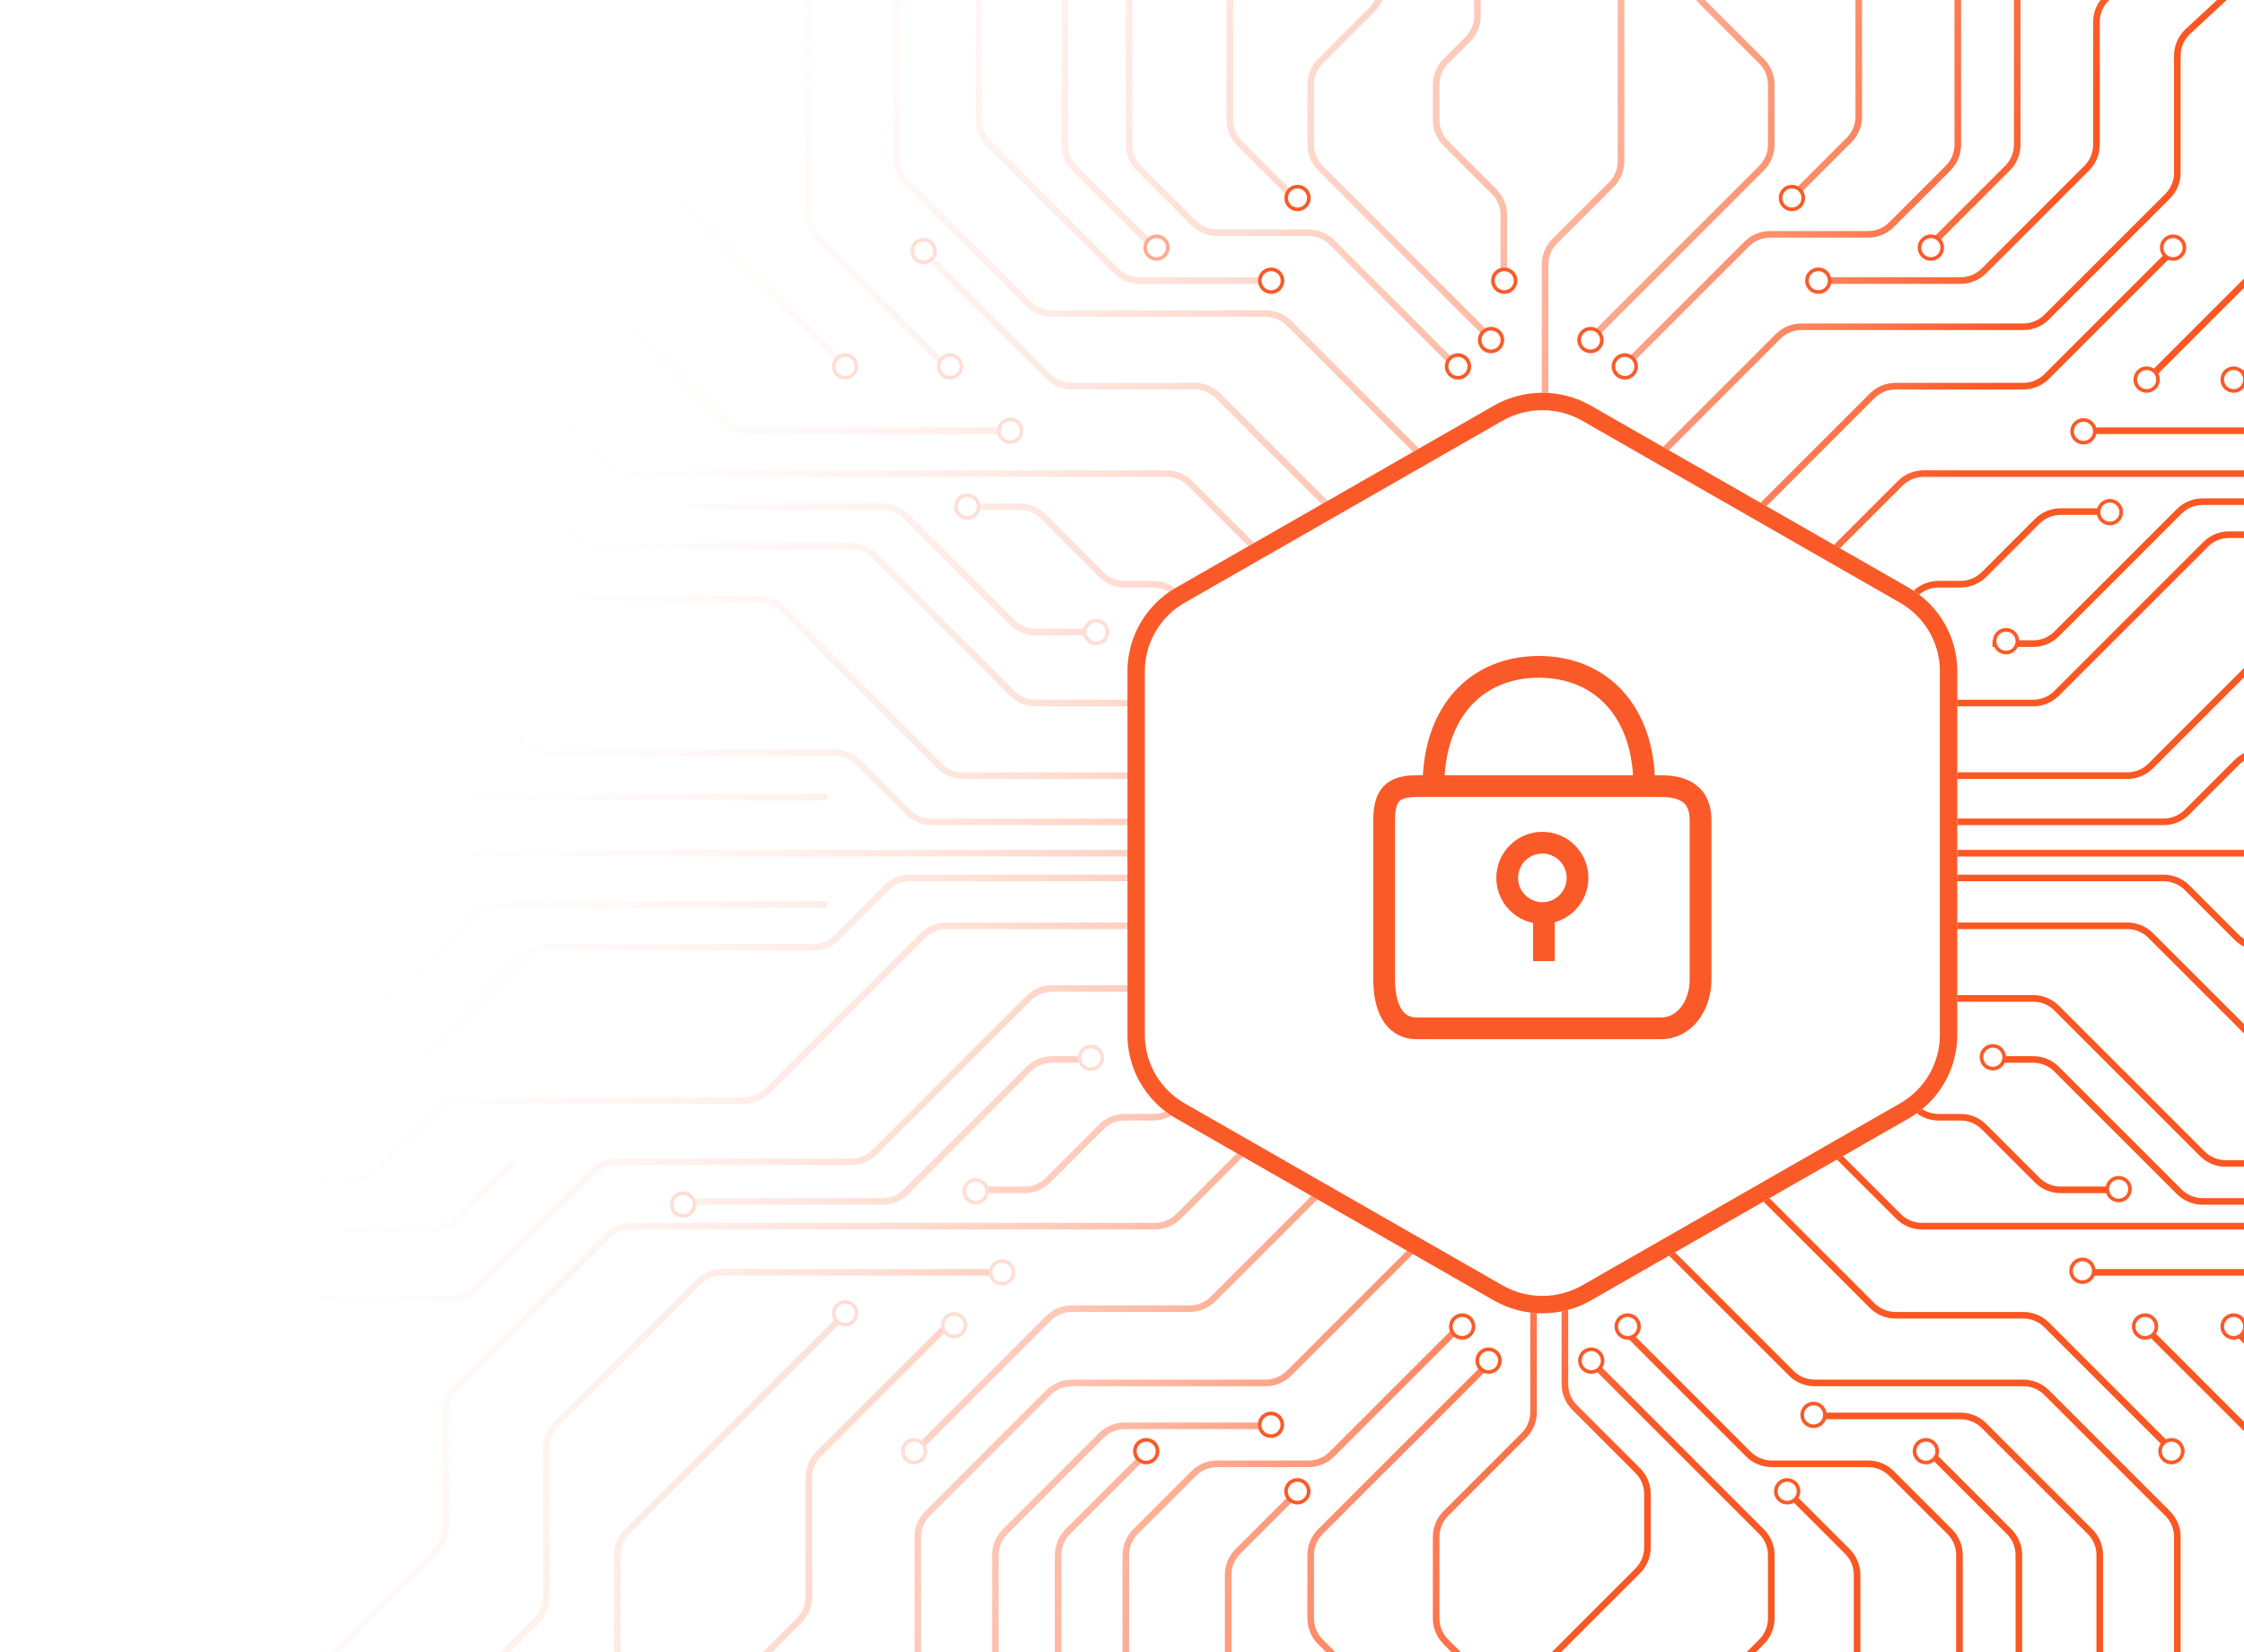 <svg width="516" height="380" viewBox="0 0 516 380" fill="none" xmlns="http://www.w3.org/2000/svg">
<path d="M355.29 94.897V60.843C355.29 58.829 356.09 56.898 357.513 55.474L370.527 42.461C371.951 41.037 372.751 39.106 372.751 37.093V-24.292M365.918 77.816L405.069 38.665C406.493 37.241 407.293 35.31 407.293 33.297V19.468C407.293 17.454 406.493 15.524 405.069 14.1L391.296 0.327C389.873 -1.097 389.073 -3.028 389.073 -5.041V-24.292M372.751 85.028L401.653 56.126C403.077 54.702 405.008 53.902 407.021 53.902H429.58C431.594 53.902 433.525 53.102 434.948 51.679L447.962 38.665C449.386 37.241 450.186 35.31 450.186 33.297V-38.716M411.089 46.31L425.187 32.212C426.611 30.788 427.411 28.857 427.411 26.844V-33.402M417.542 64.531H450.837C452.85 64.531 454.781 63.731 456.205 62.307L479.847 38.665C481.271 37.241 482.071 35.31 482.071 33.297V5.044C482.071 3.03 482.871 1.099 484.294 -0.324L505.225 -21.255M442.594 57.698L461.627 38.665C463.051 37.241 463.851 35.31 463.851 33.297V-47.826M381.102 105.146L408.865 77.382C410.289 75.959 412.22 75.159 414.233 75.159H465.261C467.275 75.159 469.206 74.359 470.629 72.935L498.447 45.118C499.871 43.694 500.67 41.763 500.67 39.75V12.805C500.67 10.692 501.551 8.674 503.101 7.238L537.11 -24.292M403.877 117.672L430.501 91.047C431.925 89.624 433.856 88.824 435.869 88.824H465.261C467.275 88.824 469.206 88.024 470.629 86.6L500.67 56.559M478.275 99.073H541.557C543.571 99.073 545.502 98.273 546.926 96.849L595.241 48.534C596.664 47.11 597.464 45.179 597.464 43.166V-33.402M492.32 88.824L521.222 59.922C522.645 58.498 523.445 56.567 523.445 54.553V19.848C523.445 17.834 524.245 15.903 525.669 14.479L561.404 -21.255M513.197 88.824L569.808 32.212C571.232 30.788 572.032 28.857 572.032 26.844V-24.292M420.958 127.162L436.954 111.165C438.378 109.742 440.309 108.942 442.322 108.942H563.953C565.966 108.942 567.897 108.142 569.321 106.718L603.212 72.827C604.635 71.404 606.566 70.604 608.58 70.604H685.148M439.178 137.79L440.371 136.597C441.794 135.174 443.725 134.374 445.739 134.374H450.837C452.85 134.374 454.781 133.574 456.205 132.15L468.46 119.896C469.883 118.472 471.814 117.672 473.828 117.672H485.487M458.157 148.039H467.539C469.552 148.039 471.483 147.239 472.907 145.815L501.104 117.618C502.528 116.194 504.459 115.395 506.472 115.395H552.294M446.01 161.704H467.539C469.552 161.704 471.483 160.904 472.907 159.48L507.177 125.21C508.601 123.786 510.532 122.986 512.545 122.986H568.887C570.901 122.986 572.832 122.186 574.256 120.763L607.767 87.251C609.19 85.828 611.121 85.028 613.135 85.028H715.894M446.01 178.405H489.175C491.188 178.405 493.119 177.606 494.543 176.182L530.711 140.014C532.135 138.59 534.066 137.79 536.079 137.79H610.262C612.275 137.79 614.206 138.59 615.63 140.014L626.366 150.75C627.79 152.174 629.721 152.973 631.734 152.973H679.454M587.974 122.986H606.846C608.859 122.986 610.79 123.786 612.214 125.21L626.366 139.362C627.79 140.786 629.721 141.586 631.734 141.586H679.454M599.742 109.701H615.197C617.21 109.701 619.141 110.501 620.565 111.924L633.578 124.938C635.002 126.362 636.933 127.162 638.947 127.162H691.601M446.01 189.034H497.526C499.539 189.034 501.47 188.234 502.894 186.81L514.389 175.315C515.813 173.891 517.744 173.091 519.757 173.091H580.654C582.668 173.091 584.599 172.291 586.023 170.868L605.435 151.455M446.01 196.246H629.241C631.255 196.246 633.186 195.446 634.609 194.022L648.003 180.629C649.426 179.205 651.357 178.405 653.371 178.405H676.038M516.613 183.34H584.83C586.843 183.34 588.774 182.54 590.198 181.116L607.387 163.927C608.811 162.504 610.742 161.704 612.755 161.704H661.614M446.01 201.94H497.526C499.539 201.94 501.47 202.739 502.894 204.163L514.389 215.659C515.813 217.082 517.744 217.882 519.757 217.882H580.654C582.668 217.882 584.599 218.682 586.023 220.106L609.611 243.694M516.613 208.013H584.83C586.843 208.013 588.774 208.813 590.198 210.236L607.387 227.426C608.811 228.849 610.742 229.649 612.755 229.649H679.454M446.01 212.948H489.175C491.188 212.948 493.119 213.747 494.543 215.171L530.711 251.339C532.135 252.763 534.054 253.563 536.067 253.563C558.487 253.563 595.887 253.563 606.869 253.563C608.882 253.563 610.79 252.763 612.214 251.339L623.33 240.224C624.753 238.8 626.684 238 628.698 238H685.148M591.011 267.608H610.262C612.275 267.608 614.206 266.808 615.63 265.384L630.162 250.852C631.586 249.428 633.517 248.628 635.53 248.628H709.062M599.742 280.513H615.197C617.21 280.513 619.141 279.714 620.565 278.29L636.236 262.619C637.659 261.195 639.59 260.395 641.604 260.395H696.156M446.01 229.649H467.539C469.552 229.649 471.483 230.449 472.907 231.873L506.418 265.384C507.842 266.808 509.773 267.608 511.786 267.608H568.887C570.901 267.608 572.832 268.407 574.256 269.831L607.387 302.963C608.811 304.386 610.742 305.186 612.755 305.186H629.241C631.255 305.186 633.186 304.386 634.609 302.963L653.317 284.255C654.74 282.832 656.671 282.032 658.685 282.032H688.184M458.157 243.694H467.539C469.552 243.694 471.483 244.494 472.907 245.917L501.104 274.114C502.528 275.538 504.459 276.338 506.472 276.338H552.294M439.178 253.563L440.371 254.756C441.794 256.179 443.725 256.979 445.739 256.979H450.837C452.85 256.979 454.781 257.779 456.205 259.203L468.46 271.457C469.883 272.881 471.814 273.681 473.828 273.681H485.487M419.44 262.673L436.575 279.808C437.998 281.232 439.929 282.032 441.943 282.032H560.537C562.55 282.032 564.481 282.832 565.905 284.255L600.934 319.285C602.358 320.709 604.289 321.508 606.302 321.508H635.314C637.328 321.508 639.259 320.709 640.683 319.285L653.317 306.651C654.74 305.227 656.671 304.427 658.685 304.427H702.609M478.275 292.66H537.382C539.395 292.66 541.326 293.46 542.75 294.884L588.788 340.921C590.211 342.345 592.142 343.145 594.156 343.145H685.148M513.197 305.186L564.874 356.864C566.298 358.287 568.229 359.087 570.242 359.087H632.657C634.671 359.087 636.602 359.887 638.026 361.311L676.038 399.323M492.32 304.427L522.361 334.468C523.784 335.892 524.584 337.823 524.584 339.836V367.33C524.584 369.343 525.384 371.274 526.808 372.698L542.478 388.369C543.902 389.793 545.833 390.593 547.847 390.593H573.822C575.835 390.593 577.766 391.392 579.19 392.816L623.655 437.281M403.877 273.681L430.501 300.306C431.925 301.729 433.856 302.529 435.869 302.529H465.261C467.275 302.529 469.206 303.329 470.629 304.753L498.772 332.896M381.102 285.068L411.902 315.869C413.326 317.292 415.256 318.092 417.27 318.092H465.261C467.275 318.092 469.206 318.892 470.629 320.316L498.447 348.133C499.871 349.557 500.67 351.488 500.67 353.501V380.236C500.67 382.249 501.47 384.18 502.894 385.604L519.324 402.034C520.748 403.458 522.679 404.258 524.692 404.258H555.222C557.236 404.258 559.167 405.057 560.591 406.481L572.032 417.922M417.542 325.684H450.837C452.85 325.684 454.781 326.484 456.205 327.907L480.606 352.309C482.03 353.732 482.83 355.663 482.83 357.677V387.448C482.83 389.461 483.63 391.392 485.053 392.816L508.642 416.404M442.594 332.896L462.007 352.309C463.431 353.732 464.23 355.663 464.23 357.677V411.849M372.751 305.186L402.033 334.468C403.456 335.892 405.387 336.692 407.401 336.692H429.58C431.594 336.692 433.525 337.492 434.948 338.915L448.342 352.309C449.766 353.732 450.565 355.663 450.565 357.677V416.404M411.089 343.145L424.808 356.864C426.231 358.287 427.031 360.218 427.031 362.232V446.771M365.918 313.158L405.069 352.309C406.493 353.732 407.293 355.663 407.293 357.677V372.265C407.293 374.278 406.493 376.209 405.069 377.633L394.333 388.369C392.909 389.793 392.11 391.724 392.11 393.737V411.849M359.845 298.733V318.364C359.845 320.377 360.645 322.308 362.068 323.732L376.601 338.264C378.024 339.688 378.824 341.619 378.824 343.632V355.943C378.824 357.956 378.024 359.887 376.601 361.311L354.856 383.055C353.433 384.479 352.633 386.409 352.633 388.423V411.849M352.633 298.733V324.817C352.633 326.83 351.833 328.761 350.409 330.185L332.461 348.133C331.037 349.557 330.237 351.488 330.237 353.501V372.265C330.237 374.278 331.037 376.209 332.461 377.633L343.197 388.369C344.621 389.793 345.421 391.724 345.421 393.737V411.849M342.764 313.158L303.613 352.309C302.189 353.732 301.389 355.663 301.389 357.677V372.265C301.389 374.278 302.189 376.209 303.613 377.633L314.349 388.369C315.773 389.793 316.572 391.724 316.572 393.737V411.849M335.552 305.186L306.27 334.468C304.846 335.892 302.915 336.692 300.902 336.692H279.861C277.847 336.692 275.916 337.492 274.493 338.915L261.099 352.309C259.676 353.732 258.876 355.663 258.876 357.677V411.849M298.352 343.145L284.634 356.864C283.21 358.287 282.41 360.218 282.41 362.232V417.922M292.279 327.961H258.604C256.591 327.961 254.66 328.761 253.236 330.185L231.112 352.309C229.689 353.732 228.889 355.663 228.889 357.677V387.448C228.889 389.461 228.089 391.392 226.665 392.816L198.902 420.58M264.949 332.896L245.536 352.309C244.113 353.732 243.313 355.663 243.313 357.677V416.404M327.201 285.068L296.401 315.869C294.977 317.292 293.046 318.092 291.032 318.092H246.457C244.444 318.092 242.513 318.892 241.089 320.316L213.272 348.133C211.848 349.557 211.048 351.488 211.048 353.501V382.134C211.048 384.147 210.248 386.078 208.825 387.502L174.229 422.098M304.046 273.681L278.94 298.787C277.516 300.211 275.585 301.011 273.572 301.011H246.457C244.444 301.011 242.513 301.811 241.089 303.234L211.048 333.275M218.26 304.427L188.219 334.468C186.796 335.892 185.996 337.823 185.996 339.836V367.33C185.996 369.343 185.196 371.274 183.772 372.698L146.519 409.951M193.967 302.529L144.188 352.309C142.764 353.732 141.964 355.663 141.964 357.677V387.448C141.964 389.461 141.164 391.392 139.741 392.816L122.605 409.951M232.305 292.66H165.986C163.972 292.66 162.041 293.46 160.618 294.884L127.866 327.636C126.442 329.059 125.642 330.99 125.642 333.004V367.33C125.642 369.343 124.842 371.274 123.419 372.698L86.165 409.951M288.104 262.673L270.969 279.808C269.545 281.232 267.614 282.032 265.6 282.032H145.109C143.095 282.032 141.164 282.832 139.741 284.255L104.711 319.285C103.287 320.709 102.487 322.639 102.487 324.653V351.388C102.487 353.401 101.688 355.332 100.264 356.756L40.615 416.404M271.782 253.563L270.589 254.756C269.165 256.179 267.234 256.979 265.221 256.979H258.604C256.591 256.979 254.66 257.779 253.236 259.203L240.981 271.457C239.558 272.881 237.627 273.681 235.613 273.681H225.093M251.664 243.694H241.902C239.889 243.694 237.958 244.494 236.534 245.917L208.337 274.114C206.914 275.538 204.983 276.338 202.969 276.338H158.286M263.051 227.372H241.902C239.889 227.372 237.958 228.172 236.534 229.595L201.125 265.004C199.701 266.428 197.77 267.228 195.757 267.228H141.692C139.679 267.228 137.748 268.028 136.324 269.451L109.266 296.51C107.842 297.934 105.911 298.733 103.898 298.733H31.505M118.05 267.228L104.711 280.567C103.287 281.991 101.356 282.791 99.343 282.791H31.505M263.051 212.948H217.609C215.596 212.948 213.665 213.747 212.241 215.171L176.452 250.96C175.029 252.384 173.098 253.183 171.084 253.183H105.632C103.619 253.183 101.688 253.983 100.264 255.407L86.491 269.18C85.067 270.604 83.136 271.403 81.123 271.403H27.33M263.051 201.94H209.258C207.245 201.94 205.314 202.739 203.89 204.163L192.395 215.659C190.971 217.082 189.04 217.882 187.027 217.882H125.75C123.737 217.882 121.806 218.682 120.382 220.106L96.794 243.694M190.171 208.013H114.742C112.729 208.013 110.798 208.813 109.374 210.236L92.185 227.426C90.761 228.849 88.83 229.649 86.817 229.649H0M263.051 196.246H105.632C103.619 196.246 101.688 197.046 100.264 198.469L86.491 212.242C85.067 213.666 83.136 214.466 81.123 214.466H23.914M263.051 189.034H214.193C212.179 189.034 210.248 188.234 208.825 186.81L197.329 175.315C195.906 173.891 193.975 173.091 191.961 173.091H125.75C123.737 173.091 121.806 172.291 120.382 170.868L97.119 147.605C95.696 146.182 93.765 145.382 91.751 145.382H13.665M190.171 183.34H110.187C108.174 183.34 106.243 182.54 104.819 181.116L88.389 164.687C86.965 163.263 85.034 162.463 83.021 162.463H19.738M263.051 178.405H221.405C219.392 178.405 217.461 177.606 216.037 176.182L179.869 140.014C178.445 138.59 176.514 137.79 174.5 137.79H114.742C112.729 137.79 110.798 136.99 109.374 135.566L97.119 123.312C95.696 121.888 93.765 121.088 91.751 121.088H34.163M263.051 161.704H238.107C236.093 161.704 234.162 160.904 232.738 159.48L201.125 127.867C199.701 126.443 197.77 125.643 195.757 125.643H137.897C135.883 125.643 133.952 124.844 132.529 123.42L110.405 101.296C108.981 99.872 107.05 99.073 105.037 99.073H27.33M251.664 145.382H238.107C236.093 145.382 234.162 144.582 232.738 143.158L208.337 118.757C206.914 117.333 204.983 116.533 202.969 116.533H158.286M271.782 137.79L270.589 136.597C269.165 135.174 267.234 134.374 265.221 134.374H258.604C256.591 134.374 254.66 133.574 253.236 132.15L239.843 118.757C238.419 117.333 236.488 116.533 234.475 116.533H222.056M288.104 125.643L273.626 111.165C272.202 109.742 270.271 108.942 268.257 108.942H145.109C143.095 108.942 141.164 108.142 139.741 106.718L113.062 80.039C111.638 78.616 109.707 77.816 107.694 77.816H19.738M232.305 99.073H172.059C170.046 99.073 168.115 98.273 166.691 96.849L124.829 54.987C123.405 53.563 121.474 52.763 119.461 52.763H37.579M195.106 85.028L158.612 48.534C157.188 47.11 156.388 45.179 156.388 43.166V-47.826M218.26 85.028L188.219 54.987C186.796 53.563 185.996 51.632 185.996 49.619V-24.292M306.703 117.672L280.078 91.047C278.655 89.624 276.724 88.824 274.71 88.824H246.457C244.444 88.824 242.513 88.024 241.089 86.6L211.048 56.559M327.201 105.146L296.401 74.346C294.977 72.922 293.046 72.122 291.032 72.122H241.902C239.889 72.122 237.958 71.322 236.534 69.899L208.337 41.702C206.914 40.278 206.114 38.347 206.114 36.333V-45.169M292.279 64.531H262.02C260.007 64.531 258.076 63.731 256.652 62.307L227.316 32.971C225.893 31.547 225.093 29.616 225.093 27.603V-47.826M264.949 56.559L247.055 38.665C245.631 37.241 244.831 35.31 244.831 33.297V-24.292M335.552 85.028L306.27 55.746C304.846 54.322 302.915 53.523 300.902 53.523H279.861C277.847 53.523 275.916 52.723 274.493 51.299L261.859 38.665C260.435 37.241 259.635 35.31 259.635 33.297V-24.292M298.352 46.31L285.013 32.971C283.589 31.547 282.79 29.616 282.79 27.603V-24.292M342.764 77.816L303.613 38.665C302.189 37.241 301.389 35.31 301.389 33.297V19.468C301.389 17.454 302.189 15.524 303.613 14.1L315.488 2.225C316.911 0.801 317.711 -1.13 317.711 -3.143V-20.496M345.8 64.531V49.455C345.8 47.442 345.001 45.511 343.577 44.087L332.461 32.971C331.037 31.547 330.237 29.616 330.237 27.603V19.468C330.237 17.454 331.037 15.524 332.461 14.1L337.503 9.057C338.927 7.634 339.727 5.703 339.727 3.689V-24.292" stroke="url(#paint0_linear_1268_29772)" stroke-width="1.518"/>
<circle cx="232.301" cy="99.069" r="3.034" fill="white"/>
<circle cx="232.301" cy="99.069" r="2.616" stroke="#FA5A28" stroke-opacity="0.2" stroke-width="0.835"/>
<circle cx="157.078" cy="277.061" r="3.034" fill="white"/>
<circle cx="157.078" cy="277.061" r="2.616" stroke="#FA5A28" stroke-opacity="0.2" stroke-width="0.835"/>
<circle cx="224.344" cy="274.026" r="3.034" fill="white"/>
<circle cx="224.344" cy="274.026" r="2.616" stroke="#FA5A28" stroke-opacity="0.2" stroke-width="0.835"/>
<circle cx="250.84" cy="243.313" r="3.034" fill="white"/>
<circle cx="250.84" cy="243.313" r="2.616" stroke="#FA5A28" stroke-opacity="0.2" stroke-width="0.835"/>
<circle cx="230.412" cy="292.684" r="3.034" fill="white"/>
<circle cx="230.412" cy="292.684" r="2.616" stroke="#FA5A28" stroke-opacity="0.2" stroke-width="0.835"/>
<circle cx="194.338" cy="302.077" r="3.034" fill="white"/>
<circle cx="194.338" cy="302.077" r="2.616" stroke="#FA5A28" stroke-opacity="0.2" stroke-width="0.835"/>
<circle cx="365.9" cy="312.967" r="2.616" fill="white" stroke="#FA5A28" stroke-width="0.835"/>
<circle cx="374.274" cy="305.112" r="2.616" fill="white" stroke="#FA5A28" stroke-width="0.835"/>
<circle cx="410.955" cy="343.016" r="2.616" fill="white" stroke="#FA5A28" stroke-width="0.835"/>
<circle cx="442.852" cy="333.79" r="2.616" fill="white" stroke="#FA5A28" stroke-width="0.835"/>
<circle cx="417.023" cy="325.444" r="2.616" fill="white" stroke="#FA5A28" stroke-width="0.835"/>
<circle cx="493.245" cy="305.112" r="2.616" fill="white" stroke="#FA5A28" stroke-width="0.835"/>
<circle cx="513.612" cy="305.112" r="2.616" fill="white" stroke="#FA5A28" stroke-width="0.835"/>
<circle cx="499.313" cy="333.79" r="2.616" fill="white" stroke="#FA5A28" stroke-width="0.835"/>
<circle cx="478.845" cy="292.296" r="2.616" fill="white" stroke="#FA5A28" stroke-width="0.835"/>
<circle cx="487.177" cy="273.51" r="2.616" fill="white" stroke="#FA5A28" stroke-width="0.835"/>
<circle cx="458.246" cy="243.178" r="2.616" fill="white" stroke="#FA5A28" stroke-width="0.835"/>
<circle cx="485.156" cy="117.796" r="2.616" fill="white" stroke="#FA5A28" stroke-width="0.835"/>
<circle cx="461.279" cy="147.477" r="2.616" fill="white" stroke="#FA5A28" stroke-width="0.835"/>
<circle cx="479.089" cy="99.21" r="2.616" fill="white" stroke="#FA5A28" stroke-width="0.835"/>
<circle cx="513.612" cy="87.309" r="2.616" fill="white" stroke="#FA5A28" stroke-width="0.835"/>
<circle cx="493.617" cy="87.309" r="2.616" fill="white" stroke="#FA5A28" stroke-width="0.835"/>
<circle cx="499.684" cy="56.96" r="2.616" fill="white" stroke="#FA5A28" stroke-width="0.835"/>
<circle cx="412.047" cy="45.54" r="2.616" fill="white" stroke="#FA5A28" stroke-width="0.835"/>
<circle cx="443.997" cy="56.96" r="2.616" fill="white" stroke="#FA5A28" stroke-width="0.835"/>
<circle cx="418.114" cy="64.563" r="2.616" fill="white" stroke="#FA5A28" stroke-width="0.835"/>
<circle cx="373.619" cy="84.278" r="2.616" fill="white" stroke="#FA5A28" stroke-width="0.835"/>
<circle cx="365.734" cy="78.21" r="2.616" fill="white" stroke="#FA5A28" stroke-width="0.835"/>
<circle cx="345.894" cy="64.563" r="2.616" fill="white" stroke="#FA5A28" stroke-width="0.835"/>
<circle cx="342.86" cy="78.21" r="2.616" fill="white" stroke="#FA5A28" stroke-width="0.835"/>
<circle cx="335.256" cy="84.278" r="2.616" fill="white" stroke="#FA5A28" stroke-width="0.835"/>
<circle cx="298.364" cy="45.54" r="2.616" fill="white" stroke="#FA5A28" stroke-width="0.835"/>
<circle cx="265.937" cy="56.96" r="3.034" fill="white"/>
<circle cx="265.937" cy="56.96" r="2.616" stroke="#FA5A28" stroke-opacity="0.5" stroke-width="0.835"/>
<circle cx="212.384" cy="57.735" r="3.034" fill="white"/>
<circle cx="212.384" cy="57.735" r="2.616" stroke="#FA5A28" stroke-opacity="0.2" stroke-width="0.835"/>
<circle cx="218.452" cy="84.278" r="3.034" fill="white"/>
<circle cx="218.452" cy="84.278" r="2.616" stroke="#FA5A28" stroke-opacity="0.2" stroke-width="0.835"/>
<circle cx="194.338" cy="84.278" r="3.034" fill="white"/>
<circle cx="194.338" cy="84.278" r="2.616" stroke="#FA5A28" stroke-opacity="0.2" stroke-width="0.835"/>
<circle cx="292.297" cy="64.563" r="2.616" fill="white" stroke="#FA5A28" stroke-width="0.835"/>
<circle cx="342.295" cy="312.967" r="2.616" fill="white" stroke="#FA5A28" stroke-width="0.835"/>
<circle cx="336.227" cy="305.112" r="2.616" fill="white" stroke="#FA5A28" stroke-width="0.835"/>
<circle cx="298.322" cy="343.016" r="2.616" fill="white" stroke="#FA5A28" stroke-width="0.835"/>
<circle cx="292.255" cy="327.721" r="2.616" fill="white" stroke="#FA5A28" stroke-width="0.835"/>
<circle cx="263.565" cy="333.79" r="2.616" fill="white" stroke="#FA5A28" stroke-width="0.835"/>
<circle cx="210.19" cy="333.79" r="3.034" fill="white"/>
<circle cx="210.19" cy="333.79" r="2.616" stroke="#FA5A28" stroke-opacity="0.2" stroke-width="0.835"/>
<circle cx="219.399" cy="304.819" r="3.034" fill="white"/>
<circle cx="219.399" cy="304.819" r="2.616" stroke="#FA5A28" stroke-opacity="0.2" stroke-width="0.835"/>
<circle cx="252.04" cy="145.38" r="3.034" fill="white"/>
<circle cx="252.04" cy="145.38" r="2.616" stroke="#FA5A28" stroke-opacity="0.2" stroke-width="0.835"/>
<circle cx="222.432" cy="116.53" r="3.034" fill="white"/>
<circle cx="222.432" cy="116.53" r="2.616" stroke="#FA5A28" stroke-opacity="0.2" stroke-width="0.835"/>
<g filter="url(#filter0_di_1268_29772)">
<path fill-rule="evenodd" clip-rule="evenodd" d="M438.893 257.26L365.835 299.108C358.92 303.068 350.402 303.068 343.488 299.108L270.429 257.26C263.515 253.299 259.256 245.981 259.256 238.06V154.363C259.256 146.442 263.515 139.123 270.429 135.163L343.488 93.314C350.402 89.353 358.92 89.353 365.835 93.314L438.893 135.163C445.807 139.123 450.066 146.442 450.066 154.363V238.06C450.066 245.981 445.807 253.299 438.893 257.26Z" fill="white"/>
<path d="M437.898 255.524L364.841 297.373C358.542 300.98 350.781 300.98 344.482 297.373C344.482 297.373 344.482 297.373 344.482 297.373L271.423 255.524C265.126 251.917 261.256 245.258 261.256 238.06V154.363C261.256 147.164 265.126 140.505 271.423 136.899L271.423 136.899L344.482 95.05L344.482 95.05C350.781 91.442 358.542 91.442 364.841 95.05L364.841 95.05L437.898 136.899L437.899 136.899C444.195 140.505 448.066 147.164 448.066 154.363V238.06C448.066 245.258 444.195 251.917 437.898 255.524Z" stroke="#FA5A28" stroke-width="4"/>
</g>
<path d="M378.09 180.817H381.915C387.551 180.817 391.038 182.965 391.038 188.737V225.318C391.038 231.091 387.551 236.527 381.915 236.527H325.789C320.153 236.527 318.284 231.091 318.284 225.318V188.737C318.284 182.965 320.153 180.817 325.789 180.817H329.616M378.09 180.817C378.09 163.407 367.897 153.38 353.852 153.38C339.808 153.38 329.616 163.407 329.616 180.817M378.09 180.817H329.616" stroke="#FA5A28" stroke-width="5"/>
<circle cx="354.661" cy="201.922" r="8.088" stroke="#FA5A28" stroke-width="5"/>
<path d="M355.022 211.479V221.061" stroke="#FA5A28" stroke-width="5"/>
<defs>
<filter id="filter0_di_1268_29772" x="237.092" y="68.179" width="235.139" height="256.063" filterUnits="userSpaceOnUse" color-interpolation-filters="sRGB">
<feFlood flood-opacity="0" result="BackgroundImageFix"/>
<feColorMatrix in="SourceAlpha" type="matrix" values="0 0 0 0 0 0 0 0 0 0 0 0 0 0 0 0 0 0 127 0" result="hardAlpha"/>
<feOffset/>
<feGaussianBlur stdDeviation="11.082"/>
<feColorMatrix type="matrix" values="0 0 0 0 0.797 0 0 0 0 0.354 0 0 0 0 0.216 0 0 0 0.1 0"/>
<feBlend mode="normal" in2="BackgroundImageFix" result="effect1_dropShadow_1268_29772"/>
<feBlend mode="normal" in="SourceGraphic" in2="effect1_dropShadow_1268_29772" result="shape"/>
<feColorMatrix in="SourceAlpha" type="matrix" values="0 0 0 0 0 0 0 0 0 0 0 0 0 0 0 0 0 0 127 0" result="hardAlpha"/>
<feOffset/>
<feGaussianBlur stdDeviation="6.5"/>
<feComposite in2="hardAlpha" operator="arithmetic" k2="-1" k3="1"/>
<feColorMatrix type="matrix" values="0 0 0 0 0.98 0 0 0 0 0.353 0 0 0 0 0.157 0 0 0 1 0"/>
<feBlend mode="normal" in2="shape" result="effect2_innerShadow_1268_29772"/>
</filter>
<linearGradient id="paint0_linear_1268_29772" x1="405.923" y1="247.684" x2="98.816" y2="145.315" gradientUnits="userSpaceOnUse">
<stop stop-color="#FA5723"/>
<stop offset="1" stop-color="white" stop-opacity="0"/>
</linearGradient>
</defs>
</svg>

